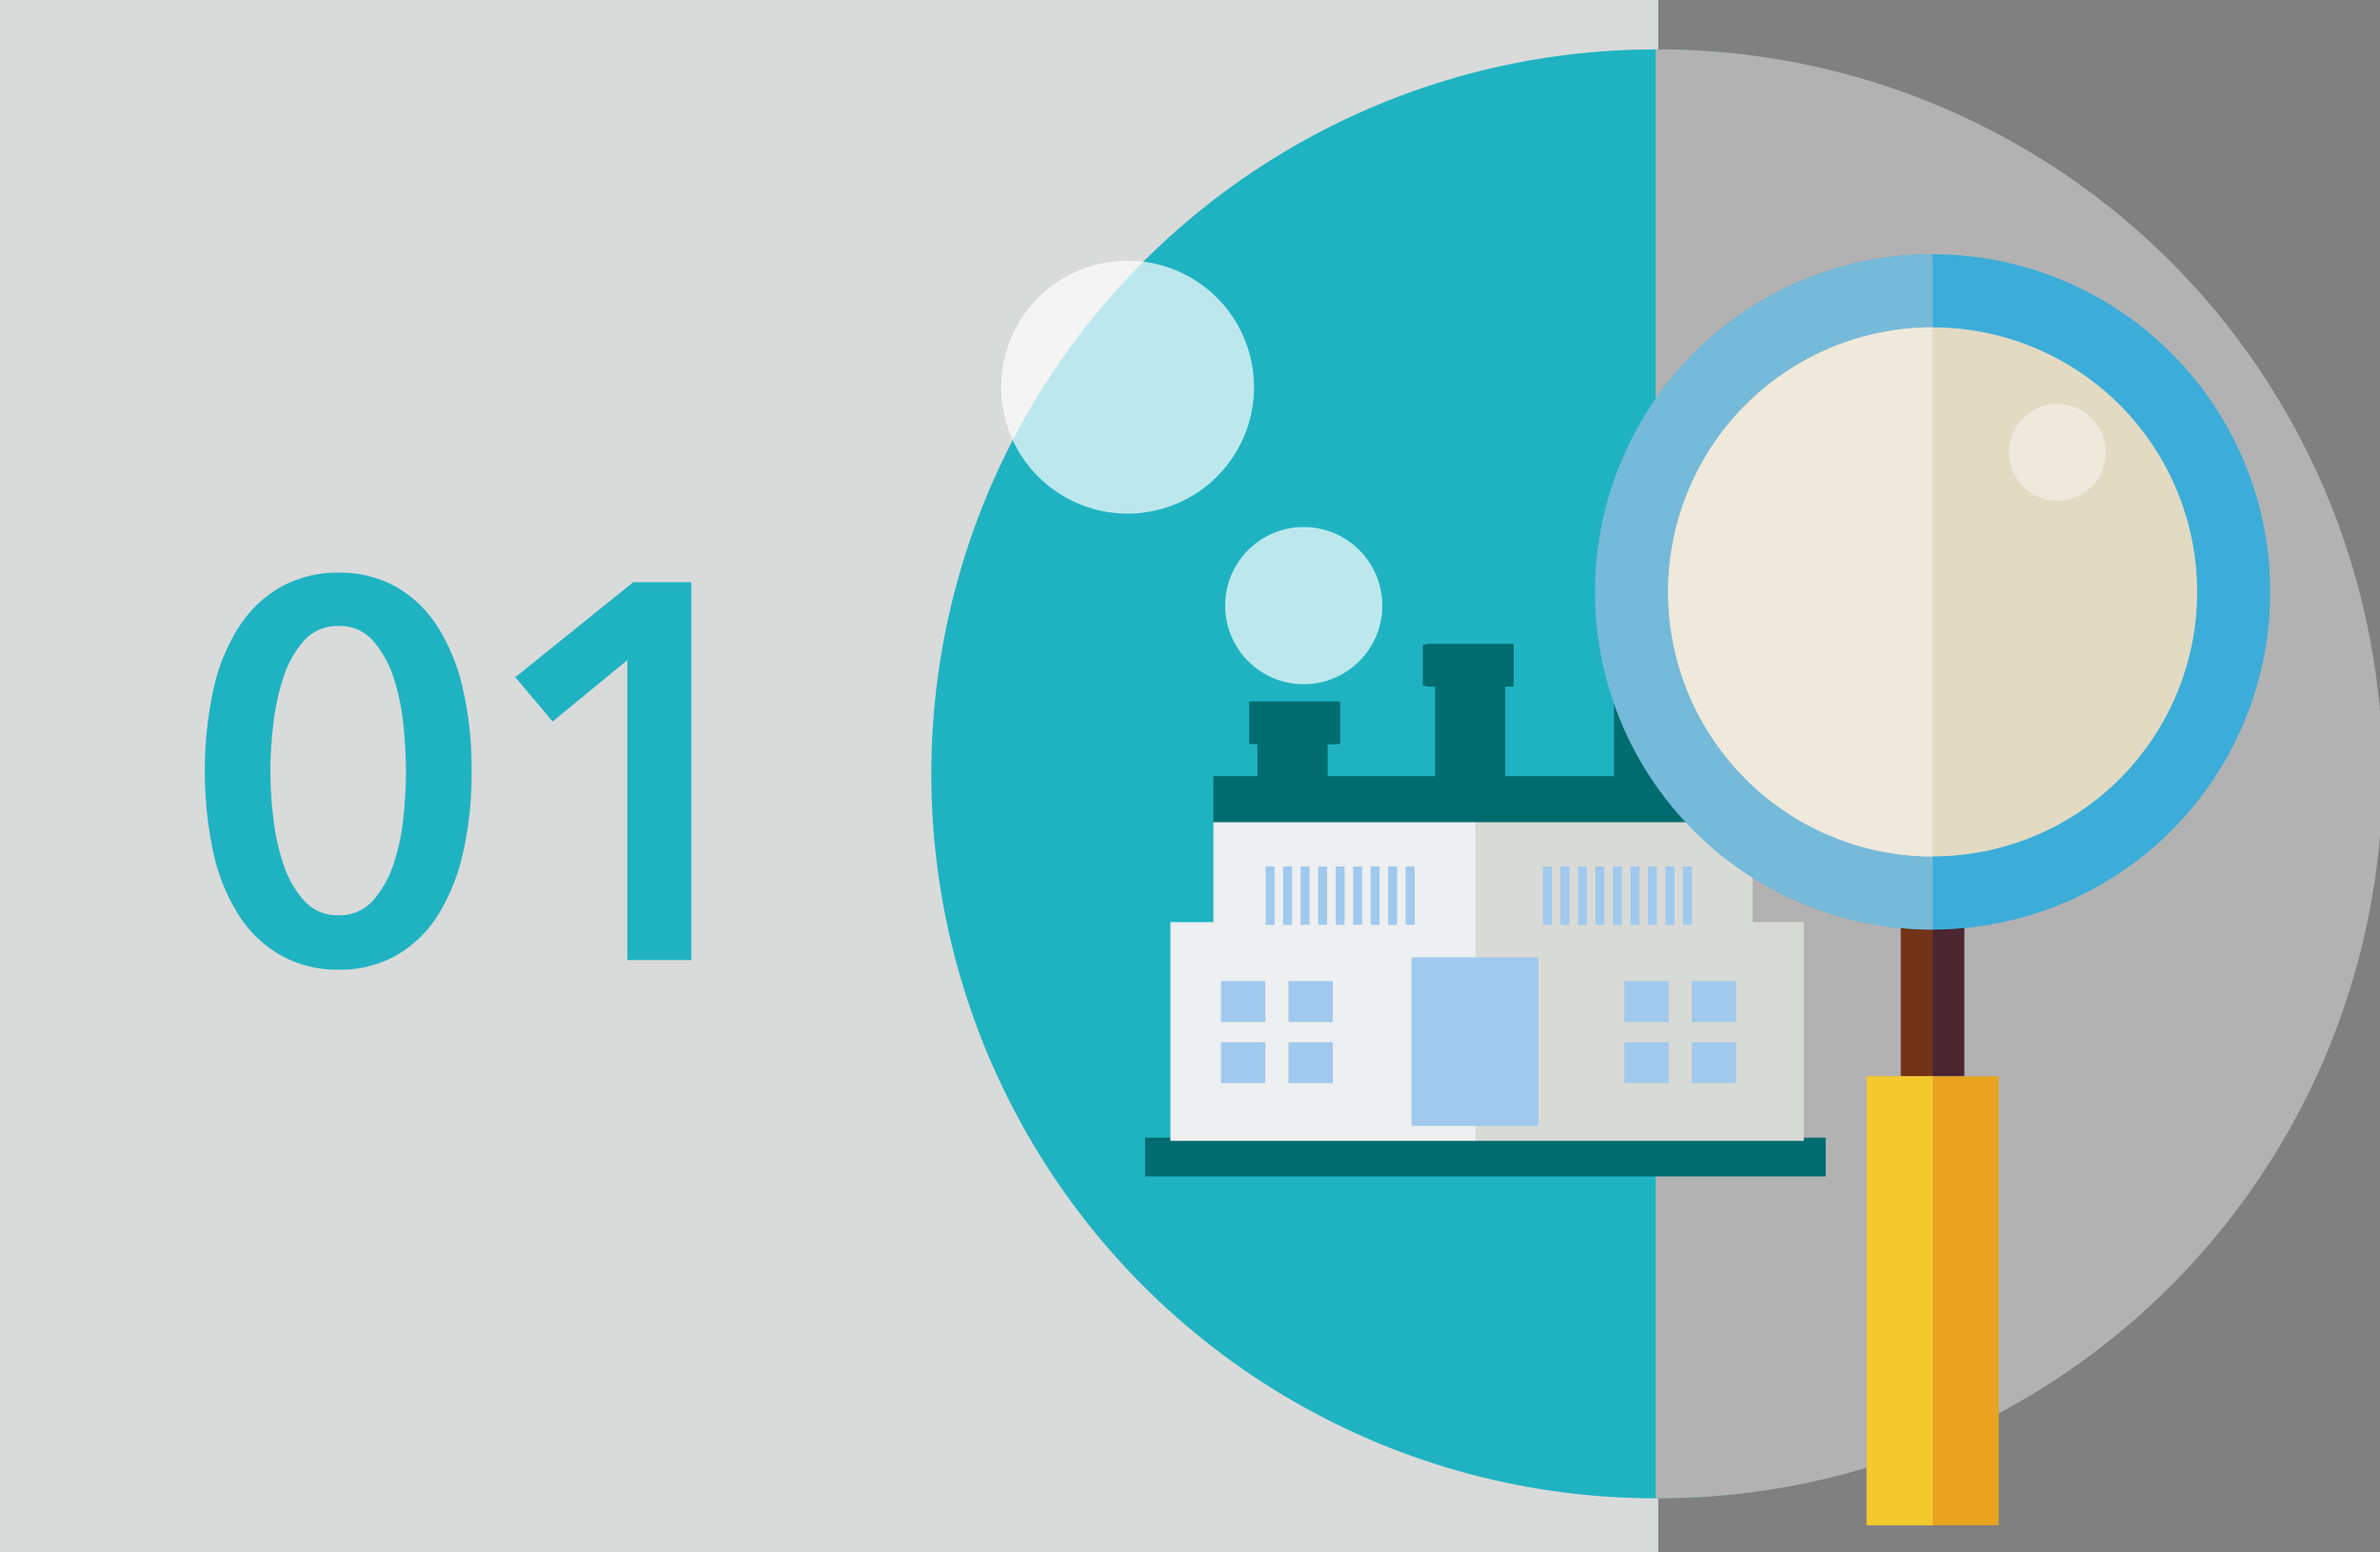 <svg xmlns="http://www.w3.org/2000/svg" width="245.333" height="160" viewBox="0 0 245.333 160"><rect x="0" y="0" width="245.333" height="160" fill="#808080" stroke="none"/><defs><style>.a{fill:#d9dada;}.b{fill:#1fb3c1;}.c{fill:#b2b2b3;mix-blend-mode:multiply;isolation:isolate;}.d{fill:#fff;opacity:0.7;}.e{fill:#a0c9ed;}.f{fill:#006c6f;}.g{fill:none;}.h{fill:#edeff0;}.i{fill:#d8dad6;}.j{fill:#4a2630;}.k{fill:#723316;}.l{fill:#3cadd9;}.m{fill:#76bad9;}.n{fill:#e3dac3;}.o{fill:#eee9da;}.p{fill:#e8a41e;}.q{fill:#f4c92e;}</style></defs><g transform="translate(-210.667 -3054.087)"><rect class="a" width="170.933" height="160" transform="translate(210.667 3054.087)"/><circle class="b" cx="74.667" cy="74.667" r="74.667" transform="translate(306.667 3059.178)"/><path class="c" d="M381.333,3059.61a74.667,74.667,0,1,1,0,149.333" transform="translate(0 -0.432)"/><g transform="translate(0 -0.432)"><path class="d" d="M336.957,3116.937a8.1,8.1,0,1,0,8.105-8.1A8.1,8.1,0,0,0,336.957,3116.937Z"/><path class="d" d="M313.868,3094.424A13.032,13.032,0,1,0,326.9,3081.39,13.032,13.032,0,0,0,313.868,3094.424Z"/><rect class="e" width="14.083" height="13.228" transform="translate(335.18 3154.37)"/><rect class="e" width="14.084" height="13.228" transform="translate(376.423 3154.37)"/><rect class="f" width="70.155" height="3.998" transform="translate(328.707 3171.768)"/><rect class="g" width="4.565" height="4.217" transform="translate(343.488 3155.635)"/><rect class="g" width="4.572" height="4.209" transform="translate(336.527 3161.94)"/><rect class="g" width="4.572" height="4.217" transform="translate(336.527 3155.635)"/><rect class="g" width="4.565" height="4.209" transform="translate(343.488 3161.94)"/><path class="f" d="M391.326,3134.524h-7.049v-15.119h.8c.072,0,.139-.015.209-.021v-4.367c-.07-.005-.137-.021-.209-.021h-8.538a2.2,2.2,0,0,0-.63.1v4.2a2.163,2.163,0,0,0,.63.1h.5v15.119h-11.2v-9.23h.791c.025,0,.05-.006.076-.008v-4.392c-.026,0-.051-.008-.076-.008H358.1a2.178,2.178,0,0,0-.768.146v4.117a2.2,2.2,0,0,0,.768.145h.493v9.23H347.522v-3.295h.8a2.228,2.228,0,0,0,.487-.059v-4.294a2.184,2.184,0,0,0-.487-.058h-8.536a2.049,2.049,0,0,0-.353.036v4.339a2.177,2.177,0,0,0,.353.036h.5v3.295h-4.54v5.577h55.586Z"/><rect class="g" width="4.572" height="4.217" transform="translate(336.527 3155.635)"/><rect class="g" width="4.565" height="4.217" transform="translate(343.488 3155.635)"/><rect class="g" width="4.572" height="4.209" transform="translate(336.527 3161.94)"/><rect class="g" width="4.565" height="4.209" transform="translate(343.488 3161.94)"/><rect class="g" width="5.978" height="13.385" transform="translate(356.872 3153.746)"/><path class="h" d="M356.872,3167.131v-13.385h5.978v-14.489H335.74v10.3h-4.425V3172.1H362.85v-4.974Zm-15.773-.981h-4.572v-4.21H341.1Zm0-6.3h-4.572v-4.218H341.1Zm6.955,6.3h-4.566v-4.21h4.566Zm0-6.3h-4.566v-4.218h4.566Z"/><path class="i" d="M396.6,3149.557h-5.27v-10.3H362.85v14.489h5.989v13.385H362.85v4.974H396.6Zm-13.932,16.593h-4.572v-4.21h4.572Zm0-6.3h-4.572v-4.218h4.572Zm6.96,6.3h-4.578v-4.21h4.578Zm0-6.3h-4.578v-4.218h4.578Z"/><rect class="e" width="0.926" height="6.016" transform="translate(355.563 3143.821)"/><rect class="e" width="0.924" height="6.016" transform="translate(353.759 3143.821)"/><rect class="e" width="0.924" height="6.016" transform="translate(351.955 3143.821)"/><rect class="e" width="0.926" height="6.016" transform="translate(350.15 3143.821)"/><rect class="e" width="0.925" height="6.016" transform="translate(348.345 3143.821)"/><rect class="e" width="0.927" height="6.016" transform="translate(346.539 3143.821)"/><rect class="e" width="0.924" height="6.016" transform="translate(344.736 3143.821)"/><rect class="e" width="0.924" height="6.016" transform="translate(342.932 3143.821)"/><rect class="e" width="0.925" height="6.016" transform="translate(341.126 3143.821)"/><rect class="e" width="0.926" height="6.016" transform="translate(384.146 3143.821)"/><rect class="e" width="0.927" height="6.016" transform="translate(382.341 3143.821)"/><rect class="e" width="0.924" height="6.016" transform="translate(380.54 3143.821)"/><rect class="e" width="0.926" height="6.016" transform="translate(378.733 3143.821)"/><rect class="e" width="0.926" height="6.016" transform="translate(376.929 3143.821)"/><rect class="e" width="0.925" height="6.016" transform="translate(375.123 3143.821)"/><rect class="e" width="0.924" height="6.016" transform="translate(373.32 3143.821)"/><rect class="e" width="0.923" height="6.016" transform="translate(371.516 3143.821)"/><rect class="e" width="0.925" height="6.016" transform="translate(369.709 3143.821)"/><rect class="e" width="13.068" height="17.372" transform="translate(356.17 3153.186)"/></g><g transform="translate(0 -0.432)"><rect class="j" width="6.533" height="24.653" transform="translate(406.62 3140.799)"/><rect class="k" width="3.266" height="24.653" transform="translate(406.62 3140.799)"/><path class="l" d="M444.686,3115.523a34.8,34.8,0,1,1-34.8-34.8A34.8,34.8,0,0,1,444.686,3115.523Z"/><path class="m" d="M409.886,3150.326a34.8,34.8,0,0,1,0-69.6Z"/><path class="n" d="M437.15,3115.523a27.262,27.262,0,1,1-27.264-27.263A27.266,27.266,0,0,1,437.15,3115.523Z"/><path class="o" d="M409.886,3142.79a27.265,27.265,0,0,1,0-54.53Z"/><rect class="p" width="13.608" height="46.271" transform="translate(403.082 3165.452)"/><rect class="q" width="6.804" height="46.271" transform="translate(403.082 3165.452)"/><path class="o" d="M427.737,3101.139a4.989,4.989,0,1,1-4.988-4.99A4.988,4.988,0,0,1,427.737,3101.139Z"/></g><g transform="translate(0 -0.432)"><path class="b" d="M259.278,3134a36.729,36.729,0,0,1-.907,8.525,20.213,20.213,0,0,1-2.641,6.435,12.252,12.252,0,0,1-4.29,4.07,11.8,11.8,0,0,1-5.857,1.43,11.957,11.957,0,0,1-5.885-1.43,12.4,12.4,0,0,1-4.345-4.07,19.8,19.8,0,0,1-2.667-6.435,40.474,40.474,0,0,1,0-17.05,19.811,19.811,0,0,1,2.667-6.435,12.42,12.42,0,0,1,4.345-4.07,11.954,11.954,0,0,1,5.885-1.43,11.8,11.8,0,0,1,5.857,1.43,12.267,12.267,0,0,1,4.29,4.07,20.221,20.221,0,0,1,2.641,6.435A36.742,36.742,0,0,1,259.278,3134Zm-6.765,0q0-2.034-.247-4.62a23.112,23.112,0,0,0-.991-4.9,10.816,10.816,0,0,0-2.117-3.877,4.534,4.534,0,0,0-3.575-1.568,4.592,4.592,0,0,0-3.63,1.568,10.818,10.818,0,0,0-2.118,3.877,24.371,24.371,0,0,0-1.017,4.9,38.954,38.954,0,0,0,0,9.241,23.3,23.3,0,0,0,1.017,4.839,10.877,10.877,0,0,0,2.118,3.823,4.591,4.591,0,0,0,3.63,1.567,4.533,4.533,0,0,0,3.575-1.567,10.876,10.876,0,0,0,2.117-3.823,22.132,22.132,0,0,0,.991-4.839Q252.513,3136.032,252.513,3134Z"/><path class="b" d="M275.332,3122.557l-7.7,6.325-3.85-4.565,12.155-9.79h5.995v38.94h-6.6Z"/></g></g></svg>